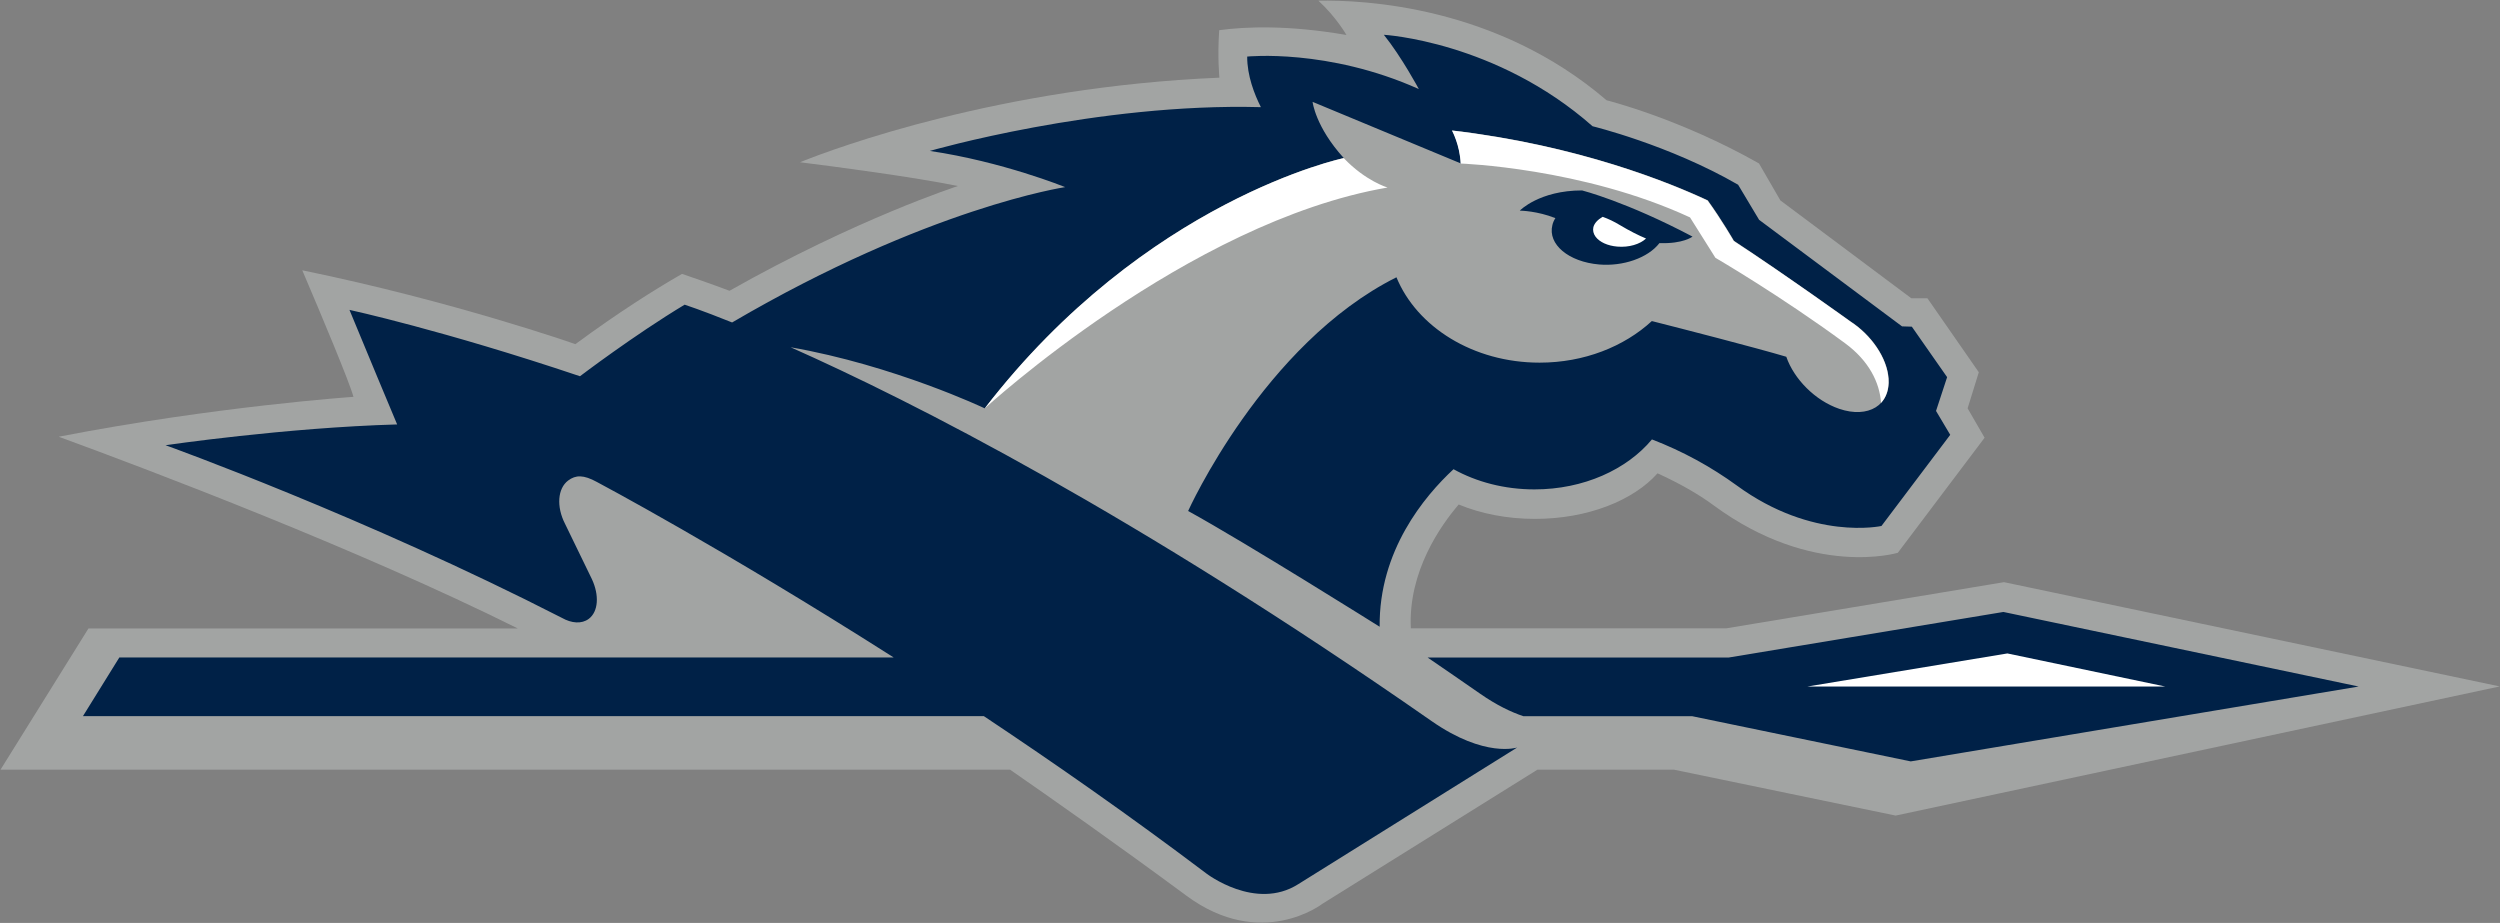 <svg xmlns="http://www.w3.org/2000/svg" width="250.1px" height="92.33px" viewBox="0 0 250.1 92.33">
<rect x="0" y="0" width="250.1" height="92.33" fill="#808080" stroke="none"/>
<g>
	<path fill="#A2A4A3" d="M200.48,58.24l-27.79,4.62h-31.55c-0.28-5.69,3.01-10.32,4.79-12.39c2.2,0.91,4.81,1.44,7.63,1.44
		c5.26,0,9.84-1.84,12.26-4.56c2.07,0.95,4,2.01,5.62,3.21c9.93,7.31,18.42,4.74,18.42,4.74l8.68-11.51l-1.7-2.94l1.12-3.61
		l-5.14-7.4h-1.61l-13.1-9.79l-2.14-3.7c-7.96-4.51-15.25-6.32-15.25-6.32c-11-9.45-24.33-10.05-28.83-9.96
		c1.77,1.61,2.81,3.43,2.81,3.43c-5.85-1.01-10.07-0.84-12.73-0.48c-0.19,2.65,0.02,4.75,0.02,4.75
		c-21.92,0.92-38.38,7.02-41.96,8.46c3.6,0.45,11.34,1.47,15.8,2.38c0,0-10.07,3.25-22.85,10.48c0,0-1.92-0.73-4.75-1.69
		c-2.74,1.57-6.37,3.86-10.67,7.03c0,0-12.16-4.28-27.32-7.39c1.97,4.62,4.75,11.25,5.12,12.66c0,0-13.77,0.94-29.49,3.99
		c9.5,3.48,29.94,11.23,45.93,19.18H8.85l-8.8,14.13h101c4.04,2.8,10.64,7.43,17.63,12.6c7.51,5.55,13.62,0.81,13.62,0.81
		l21.5-13.41h13.67l22.17,4.59l60.43-12.92L200.48,58.24z"/>
	<path fill="#002147" d="M235.96,68.68l-44.81,7.49l-21.86-4.52H152.4c-1.22-0.41-2.68-1.1-4.34-2.26
		c-1.78-1.24-3.52-2.43-5.24-3.61h11.19h18.92l27.49-4.56L235.96,68.68z M193.68,41.11l1.11-3.38l-3.53-5.05l-0.98-0.03l-14.3-10.66
		l-2.1-3.51c-6.93-4-14.56-5.85-14.56-5.85c-9.65-8.51-20.88-9.15-20.88-9.15c1.79,2.23,3.5,5.43,3.5,5.43
		c-9.1-4.08-17.17-3.25-17.17-3.25c-0.01,1.9,0.72,3.78,1.37,5.06c-16.41-0.45-33.12,4.38-33.12,4.38
		c7.26,1.07,13.54,3.62,13.54,3.62s-13.67,2.03-33.32,13.54c-3.11-1.25-4.75-1.78-4.75-1.78c-5.08,3.06-10.47,7.16-10.47,7.16
		C44.32,33.03,34.96,31,34.96,31c0.96,2.36,4.77,11.46,4.77,11.46c-11.2,0.32-23.17,2.08-23.17,2.08
		c0.31,0.11,19.96,7.19,39.65,17.27c0.97,0.55,1.98,0.63,2.69,0.1c0.97-0.73,1.06-2.38,0.31-3.98c0,0-2.17-4.48-2.69-5.54
		c-0.87-1.71-0.74-3.52,0.32-4.32c0.75-0.56,1.53-0.59,2.88,0.15c0,0,12.59,6.67,29.68,17.55H11.94L8.3,71.64h90.12
		c7.11,4.73,14.68,10.02,22.26,15.74c0,0,4.92,3.79,9.2,1.07l21.9-13.67c0,0-3.22,1.08-8.56-2.64c-29.81-20.78-51.98-32-64.13-37.4
		c10.36,1.81,19.42,6.11,19.42,6.11c16.11-20.9,35.92-25.04,35.92-25.04c-2.84-3.12-3.12-5.62-3.12-5.62l14.83,6.16
		c-0.07-1.85-0.86-3.3-0.86-3.3c12.64,1.48,21.84,5.25,25.57,6.99c1.39,1.92,2.62,4.05,2.62,4.05c5.28,3.48,11.64,8.05,11.64,8.05
		c2.09,1.35,3.68,3.63,3.83,5.73c0.19,2.66-2.03,4.02-4.94,3.03c-2.41-0.82-4.53-2.98-5.3-5.21c-3.25-0.96-10.41-2.8-13.45-3.57
		c-2.77,2.55-6.77,4.16-11.23,4.16c-6.64,0-12.28-3.57-14.32-8.54c-13.32,6.67-20.84,23.38-20.84,23.38
		c5.87,3.23,19.16,11.58,19.16,11.58c-0.08-7.6,4.46-13.04,7.39-15.76c2.29,1.27,5.08,2.02,8.1,2.02c4.92,0,9.24-1.99,11.75-5
		c3.08,1.18,5.93,2.75,8.49,4.61c7.61,5.57,14.47,4.05,14.47,4.05l6.88-9.12L193.68,41.11z M169.32,23.67
		c-6.62-3.5-11.05-4.62-11.05-4.62c-4.28,0-6.23,2.02-6.23,2.02c0.14,0.01,1.73,0.03,3.56,0.75c-0.14,0.22-0.25,0.46-0.3,0.7
		c-0.48,1.92,1.62,3.68,4.69,3.94c2.36,0.2,4.86-0.64,6.02-2.14C168.39,24.41,169.32,23.67,169.32,23.67"/>
	<path fill="#FFFFFF" d="M216.61,68.68h-35.8l20.01-3.31L216.61,68.68z M134.43,15.82c0,0-19.81,4.14-35.92,25.04
		c0,0,20.3-18.66,40.3-22.1C138.81,18.76,136.62,18.12,134.43,15.82 M185.1,32.16c2.09,1.36,3.68,3.64,3.82,5.73
		c0.07,1.01-0.21,1.84-0.74,2.41c-0.14-2.03-1.21-4.21-3.61-5.97c-6.48-4.77-12.96-8.54-12.96-8.54l-2.54-4.04
		c-10.73-4.97-22.95-5.39-22.95-5.39c-0.07-1.85-0.87-3.3-0.87-3.3c12.64,1.48,21.85,5.25,25.57,7c1.39,1.92,2.62,4.05,2.62,4.05
		C178.75,27.58,185.1,32.16,185.1,32.16 M160.33,21.69c0.56,0.2,1.14,0.47,1.78,0.86c0.94,0.56,1.79,0.99,2.56,1.31
		c-0.6,0.57-1.71,0.91-2.87,0.81c-0.97-0.08-1.78-0.45-2.18-0.99c-0.22-0.3-0.29-0.63-0.22-0.95
		C159.5,22.33,159.84,21.97,160.33,21.69"/>
</g>
</svg>